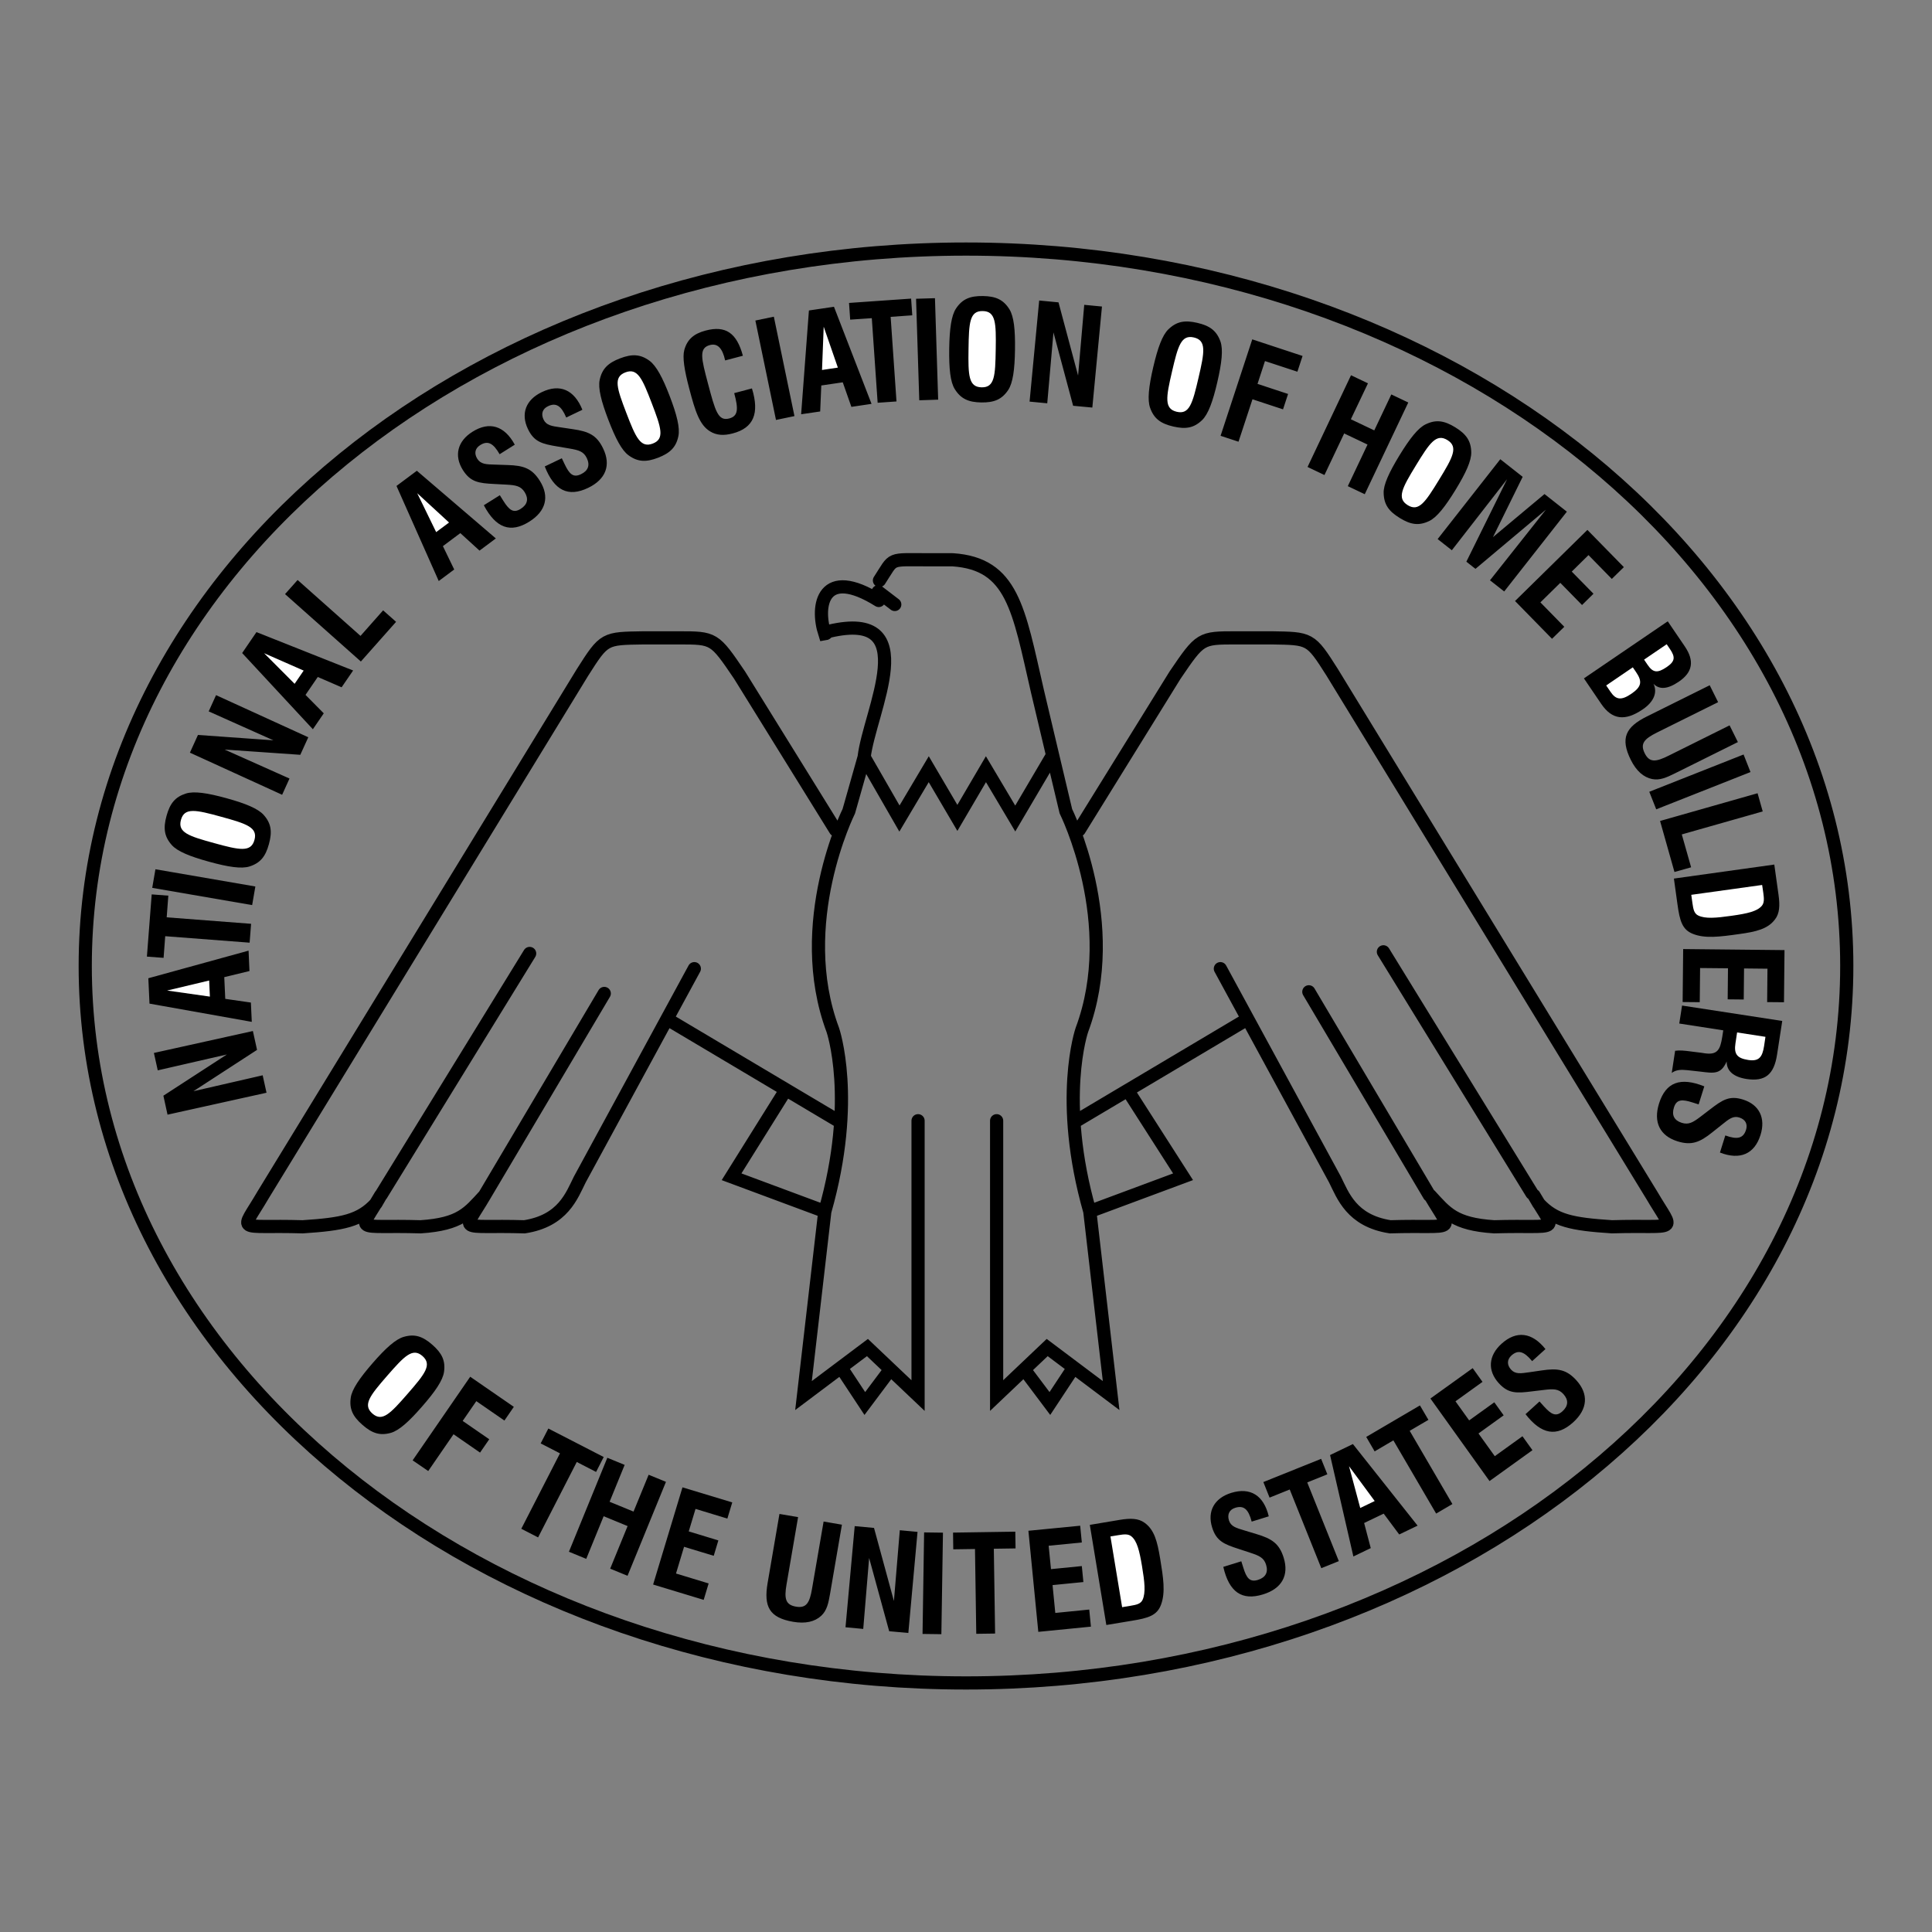 <svg xmlns="http://www.w3.org/2000/svg" width="2500" height="2500" viewBox="0 0 192.756 192.756"><rect x="0" y="0" width="192.756" height="192.756" fill="#808080" stroke="none"/><path fill-rule="evenodd" clip-rule="evenodd" fill="#fff" fill-opacity="0" d="M0 0h192.756v192.756H0V0z"/><path d="M123.846 155.77l.193.615c.32 1.047.641 1.494 1.465 1.242.771-.242 1.045-.764.814-1.51-.215-.695-.672-.904-1.58-1.199l-1.129-.373c-1.496-.479-2.258-.795-2.678-2.162-.498-1.619.227-2.914 1.91-3.439 1.902-.584 3.24.242 3.744 2.34l-1.705.527c-.322-1.227-.777-1.646-1.639-1.379-.578.18-.814.643-.631 1.252.195.615.719.762 1.555 1.01l1.197.363c1.533.457 2.273.945 2.713 2.361.541 1.75-.178 3.076-2.057 3.654-2.115.658-3.393-.232-3.969-2.746l1.797-.556zM138.051 151.016l-1.951.935.66 2.504-1.733.836-2.326-10.119 2.279-1.098 6.454 8.141-1.834.879-1.549-2.078zM128.676 148.607l-2.012.811-.619-1.553 5.764-2.318.621 1.545-2.006.81 3.15 7.852-1.748.705-3.15-7.852zM139.018 143.705l-1.87 1.1-.839-1.442 5.359-3.144.846 1.441-1.869 1.094 4.263 7.305-1.623.951-4.267-7.305zM142.713 139.529l4.217-3.029.98 1.369-2.697 1.94 1.365 1.904 2.51-1.805.933 1.299-2.513 1.811 1.627 2.265 2.761-1.988.997 1.389-4.284 3.082-5.896-8.237zM153.598 139.824l.43.479c.73.811 1.213 1.084 1.854.506.598-.543.625-1.131.105-1.715-.488-.537-.992-.537-1.943-.42l-1.182.141c-1.559.199-2.377.236-3.338-.824-1.135-1.258-1.025-2.74.283-3.924 1.475-1.336 3.039-1.158 4.383.531l-1.328 1.203c-.809-.973-1.396-1.166-2.068-.562-.445.41-.461.932-.041 1.404.436.479.971.389 1.836.264l1.24-.18c1.58-.236 2.457-.105 3.453.994 1.225 1.357 1.129 2.861-.324 4.182-1.643 1.488-3.176 1.225-4.756-.811l1.396-1.268zM177.301 105.199c-.305 2.01-1.191 2.734-3.057 2.451-1.301-.205-1.984-.809-1.973-1.75-.572 1.314-1.287 1.178-2.578 1.02l-1.338-.148c-.656-.072-1.141-.041-1.564.273l.336-2.209c.445-.066.955-.016 1.58.07l1.055.131c.094.016.174.025.268.043 1.303.199 1.596-.316 1.801-1.646l.1-.637-4.389-.68.277-1.793 9.996 1.537-.514 3.338zM169.473 110.186l-.615-.195c-1.039-.33-1.59-.32-1.848.5-.246.773.027 1.293.773 1.531.691.221 1.123-.037 1.885-.615l.943-.721c1.25-.963 1.943-1.41 3.303-.979 1.611.51 2.264 1.846 1.732 3.529-.598 1.902-2.037 2.533-4.047 1.756l.535-1.709c1.191.436 1.795.299 2.068-.559.184-.578-.068-1.041-.672-1.23-.615-.193-1.035.152-1.717.701l-.977.777c-1.25 1.004-2.074 1.336-3.48.895-1.748-.553-2.42-1.898-1.832-3.777.672-2.119 2.125-2.66 4.514-1.703l-.565 1.799zM175.354 79.142l.513 1.815-8.074 2.293.93 3.281-1.661.468-1.437-5.091 9.729-2.766zM171.416 70.055l-6.111 3.035c-1.25.626-1.691 1.099-1.213 2.062.473.957 1.123.873 2.389.241l6.08-3.023.828 1.667-6.252 3.107c-.871.432-1.533.731-2.295.583-.865-.173-1.584-.804-2.137-1.914-1.07-2.162-.523-3.276 1.617-4.338l6.254-3.108.84 1.688zM173.957 75.277l.691 1.751-9.406 3.719-.693-1.752 9.408-3.718zM178.041 94.792l-.053 5.202-1.679-.015.031-3.331-2.336-.025-.031 3.098-1.602-.016.031-3.099-2.783-.026-.035 3.408-1.707-.015.053-5.285 10.111.104zM158.375 52.869l3.637 3.713-1.201 1.177-2.327-2.377-1.67 1.646 2.168 2.209-1.142 1.126-2.17-2.214-1.984 1.95 2.384 2.436-1.224 1.198-3.69-3.77 7.219-7.094zM134.791 37.439l1.691.805-1.707 3.586 2.336 1.11 1.701-3.587 1.692.805-4.342 9.15-1.691-.804 1.968-4.15-2.33-1.109-1.968 4.149-1.686-.805 4.336-9.15zM149.686 45.816l2.232 1.757-2.963 6.016 5.141-4.297 2.23 1.757-6.252 7.962-1.418-1.115 5.576-7.042-7.025 5.901-.908-.715 4.064-8.23-5.513 7.088-1.416-1.114 6.252-7.968zM103.68 29.982l1.927.184 1.954 7.304.613-7.057 1.769.169-.961 10.081-1.916-.179-1.962-7.32-.62 7.073-1.763-.169.959-10.086zM86.98 31.744l-2.157.147-.115-1.667 6.194-.432.116 1.667-2.158.153.583 8.441-1.88.131-.583-8.44zM84.082 38.144l-2.142.315-.11 2.593-1.901.279.777-10.355 2.499-.369 3.749 9.687-2.011.3-.861-2.45zM91.396 29.808l1.885-.058.32 10.124-1.885.063-.32-10.129zM101.266 34.894c.031-1.994-.111-3.319-.557-4.039-.604-.963-1.365-1.299-2.641-1.32-1.281-.016-2.053.295-2.683 1.241-.467.694-.651 2.024-.682 4.018-.026 1.993.109 3.329.562 4.039.604.962 1.365 1.299 2.641 1.32 1.275.016 2.047-.295 2.682-1.241.467-.705.65-2.036.678-4.018zM44.188 54.488l1.738-1.299 1.916 1.746 1.628-1.215-7.881-6.752-2.031 1.515 4.215 9.487 1.544-1.152-1.129-2.33zM49.869 49.408l.341.547c.583.926 1.008 1.278 1.738.815.682-.426.813-1.004.398-1.667-.388-.615-.881-.699-1.837-.752l-1.187-.063c-1.569-.078-2.383-.189-3.145-1.398-.897-1.436-.53-2.876.961-3.813 1.685-1.062 3.192-.61 4.221 1.289l-1.512.952c-.631-1.1-1.176-1.394-1.938-.91-.515.321-.625.831-.289 1.367.347.547.893.557 1.764.579l1.25.042c1.596.047 2.441.326 3.229 1.583.972 1.551.62 3.013-1.045 4.06-1.879 1.184-3.339.652-4.546-1.63l1.597-1.001zM56.053 45.722l.278.583c.467.983.855 1.383 1.627 1.009.73-.347.924-.904.588-1.609-.315-.658-.798-.799-1.738-.957l-1.171-.2c-1.554-.257-2.352-.458-2.966-1.746-.735-1.531-.205-2.919 1.386-3.681 1.795-.863 3.239-.242 4.048 1.761l-1.612.773c-.498-1.167-1.013-1.519-1.821-1.125-.546.257-.714.757-.441 1.331.278.578.819.652 1.686.773l1.233.184c1.586.226 2.395.6 3.029 1.936.793 1.651.273 3.065-1.496 3.918-2 .962-3.392.268-4.332-2.136l1.702-.814zM28.438 59.274l1.255-1.409 6.274 5.579 2.257-2.55 1.292 1.146L36.004 66l-7.566-6.726zM16.715 111.211l-.414-1.893 6.336-4.113-6.898 1.584-.384-1.736 9.876-2.188.414 1.883-6.347 4.123 6.909-1.588.383 1.74-9.875 2.188zM22.375 97.49l.099 2.166 2.557.369.089 1.926-10.205-1.82-.116-2.531L24.8 94.846l.089 2.035-2.514.609zM16.484 93.405l-.163 2.161-1.664-.126.478-6.206 1.659.126-.163 2.162 8.421.646-.147 1.883-8.421-.646zM15.188 88.582l.32-1.856 9.969 1.719-.32 1.856-9.969-1.719zM22.595 79.637c-1.921-.53-3.234-.721-4.043-.468-1.081.342-1.596.994-1.937 2.229-.34 1.235-.231 2.062.525 2.914.557.625 1.796 1.136 3.717 1.662 1.917.531 3.245.726 4.037.473 1.086-.347 1.601-.999 1.937-2.234.342-1.236.231-2.062-.525-2.909-.566-.631-1.806-1.141-3.711-1.667zM18.947 75.093l.803-1.767 7.528.536-6.457-2.887.735-1.62 9.203 4.202-.798 1.751-7.549-.525 6.472 2.892-.735 1.62-9.202-4.202z" fill-rule="evenodd" clip-rule="evenodd"/><path d="M96.383 167.908c48.527 0 87.869-32.027 87.869-71.533 0-39.499-39.342-71.526-87.869-71.526-48.537 0-87.879 32.027-87.879 71.526 0 39.506 39.343 71.533 87.879 71.533" fill="none" stroke="#000" stroke-width="1.315" stroke-miterlimit="2.613"/><path d="M38.027 119.217l14.816-24.09m-4.583 24.285l12.028-20.295m92.55 19.936l-14.816-24.09m4.583 24.285l-12.023-20.295M83.358 82.802l-9.57-15.445m0 0c-2.525-3.718-2.525-3.718-6.111-3.718m-.001 0h-3.454m0 0c-3.917.063-3.917 0-6.111 3.456m0-.001l-31.894 52.173m0 .001c-2.252 3.859-2.719 2.93 3.99 3.129 3.984-.264 5.712-.6 7.308-2.33m.001-.001l.461-.799m0 .001c-2.257 3.859-2.719 2.93 3.99 3.129 3.985-.264 4.783-1.398 6.379-3.129-2.263 3.859-2.725 2.93 3.984 3.129 3.854-.6 4.72-3.129 5.518-4.723m.001 0l11.424-21.03m-2.662 5.059l17.015 10.113m-5.302-2.951l-5.335 8.541 9.303 3.459-2.126 18.371 6.378-4.791 5.051 4.791v-27.42m-7.638 24.69l2.326 3.523 2.388-3.188m33.085-40.197l11.43 21.03m0 0c.797 1.594 1.654 4.123 5.512 4.723 6.709-.199 6.242.73 3.984-3.129m0 0c1.592 1.73 2.395 2.865 6.379 3.129 6.709-.199 6.248.73 3.984-3.129m0 0l.469.799m0-.001c1.596 1.73 3.322 2.066 7.307 2.33 6.715-.199 6.248.73 3.99-3.129m0 .001l-31.889-52.173m0-.001c-2.193-3.456-2.193-3.392-6.115-3.456m0 .001h-3.455m0 0c-3.586 0-3.586 0-6.115 3.718m-.001 0l-9.566 15.445m16.748 18.901l-17.016 10.113m5.215-2.869l5.416 8.459-9.303 3.459 2.127 18.371-6.379-4.791-5.045 4.791v-27.42m9.297 9.049c-3.188-11.18-.793-18.1-.793-18.1 3.984-10.65-1.596-21.831-1.596-21.831m.001.001l-1.328-5.59-3.723 6.321-2.924-4.922-2.85 4.859-2.856-4.859-2.924 4.922-3.523-6.122-1.528 5.39m0 .001s-5.58 11.181-1.596 21.831c0 0 2.394 6.92-.798 18.1m24.78 15.64l-2.326 3.523-2.395-3.188m-14.678-76.93c-5.561-3.47-6.31.462-5.381 3.329.226-.032.257-.248.467-.268 9.435-2.198 3.975 8.025 3.455 12.574m1.528-17.634c1.528-2.33.798-2.062 4.982-2.062m0 0h2.326m0 0c5.974.4 6.573 4.923 8.437 13.037m-.001 0l2.855 12.048m-18.73-21.893l1.659 1.268" fill="none" stroke="#000" stroke-width="1.315" stroke-linecap="round" stroke-miterlimit="2.613"/><path d="M168.092 64.491c.977 1.436.793 2.577-.588 3.513-1.113.762-1.947.826-2.535.216.408.847.057 1.788-1.066 2.55-1.779 1.215-3.07 1.036-4.143-.536l-1.732-2.551 8.363-5.695 1.701 2.503zM75.021 38.753c.772 2.498.163 3.939-1.905 4.486-.908.242-1.627.194-2.263-.195-1.06-.636-1.497-2.025-2.084-4.265-.499-1.877-.693-3.15-.494-3.87.294-1.052.95-1.62 2.132-1.931 1.99-.525 3.097.237 3.711 2.514l-1.769.468c-.268-1.225-.761-1.735-1.517-1.535-1.129.299-.862 1.331-.2 3.829.725 2.734 1.003 3.792 2.121 3.497.898-.237.929-.946.499-2.529l1.769-.469zM173.504 93.194c1.723-.236 2.879-.51 3.598-1.478.451-.594.492-1.362.34-2.456l-.42-3.003-10.016 1.399.357 2.577c.225 1.614.461 2.519 1.537 2.939 1.207.485 2.672.295 4.604.022zM124.938 33.858l5.019 1.656-.516 1.572-3.234-1.062-.744 2.277 3.049 1.005-.504 1.535-3.049-1.004-1.393 4.233-1.789-.589 3.161-9.623zM75.363 31.98l1.843-.384 2.057 9.918-1.843.385-2.057-9.919zM66.821 39.532c-.713-1.863-1.339-3.034-2.021-3.54-.918-.668-1.748-.694-2.945-.236-1.191.458-1.79 1.036-2.026 2.15-.173.82.152 2.119.866 3.981.714 1.861 1.339 3.05 2.016 3.539.924.673 1.753.699 2.945.242 1.192-.463 1.795-1.036 2.026-2.151.173-.829-.152-2.134-.861-3.985zM121.451 38.128c.451-1.941.594-3.266.311-4.065-.389-1.073-1.061-1.562-2.305-1.851s-2.064-.147-2.883.642c-.604.579-1.066 1.841-1.518 3.786-.451 1.941-.594 3.277-.305 4.061.383 1.073 1.057 1.562 2.301 1.851 1.248.289 2.068.152 2.887-.642.604-.59 1.067-1.852 1.512-3.782zM145.219 48.872c1.039-1.699 1.59-2.909 1.568-3.76-.025-1.136-.514-1.814-1.602-2.482-1.092-.668-1.91-.794-2.939-.299-.756.357-1.584 1.409-2.625 3.107-1.039 1.704-1.602 2.924-1.574 3.76.031 1.142.514 1.814 1.605 2.482 1.088.673 1.912.794 2.936.305.766-.368 1.596-1.425 2.631-3.113zM30.481 69.329l1.223-1.787 2.378 1.03 1.149-1.677-9.644-3.829-1.427 2.088 7.055 7.603 1.087-1.588-1.821-1.84zM46.913 137.357l4.352 3.004-.939 1.368-2.804-1.936-1.36 1.973 2.651 1.83-.918 1.33-2.646-1.83-2.525 3.67-1.555-1.067 5.744-8.342zM43.133 134.166c-.966-.842-1.753-1.104-2.845-.789-.809.227-1.806 1.121-3.113 2.625s-2.063 2.613-2.179 3.439c-.163 1.129.199 1.877 1.166 2.719.96.842 1.748 1.104 2.845.793.813-.236 1.811-1.135 3.108-2.629 1.313-1.498 2.058-2.598 2.184-3.439.162-1.125-.205-1.877-1.166-2.719zM68.091 148.393l4.967 1.502-.489 1.615-3.176-.967-.677 2.244 2.955.901-.462 1.535-2.96-.899-.804 2.666 3.256.989-.494 1.64-5.045-1.531 2.929-9.695zM60.594 145.441l1.728.711-1.502 3.68 2.388.979 1.507-3.676 1.728.709-3.833 9.373-1.732-.711 1.738-4.25-2.389-.983-1.738 4.254-1.727-.709 3.832-9.377zM55.869 145l-1.927-.99.767-1.487 5.523 2.844-.761 1.488-1.927-.994-3.858 7.526-1.676-.862L55.869 145zM79.625 151.363l-1.155 6.73c-.236 1.383-.115 2.02.945 2.203 1.044.18 1.365-.393 1.601-1.787l1.155-6.705 1.827.314-1.182 6.891c-.167.957-.314 1.666-.881 2.197-.651.6-1.585.811-2.809.6-2.368-.41-2.945-1.51-2.541-3.871l1.181-6.889 1.859.317zM92.199 152.889l1.88.025-.158 10.129-1.879-.025.157-10.129zM85.274 152.262l1.927.179 1.985 7.293.587-7.062 1.769.164-.917 10.086-1.912-.174-2-7.31-.588 7.08-1.769-.164.918-10.092zM97.275 154.545l-2.168.031-.021-1.668 6.211-.094.025 1.672-2.168.032.127 8.462-1.879.026-.127-8.461zM102.604 152.725l5.166-.504.164 1.672-3.309.326.232 2.334 3.077-.305.156 1.594-3.076.304.273 2.778 3.387-.338.168 1.705-5.25.52-.988-10.086zM115.744 155.475c-.283-1.713-.582-2.865-1.568-3.561-.605-.43-1.371-.457-2.457-.277l-2.988.5 1.648 9.99 2.562-.426c1.607-.262 2.504-.52 2.898-1.609.452-1.225.225-2.686-.095-4.617z" fill-rule="evenodd" clip-rule="evenodd"/><path fill-rule="evenodd" clip-rule="evenodd" fill="#fff" d="M137.154 149.758l-1.443.695-1.119-4.17 2.562 3.475zM20.868 97.826l.073 1.606-4.268-.606 4.195-1zM22.086 81.493c-2.542-.699-3.686-.957-4.032.306-.346 1.257.771 1.619 3.312 2.318 2.541.7 3.675.941 4.021-.315.342-1.247-.76-1.61-3.301-2.309zM162.752 69.224c-.98.667-1.521.61-2.062-.189l-.441-.647 2.656-1.809.32.468c.636.936.584 1.456-.473 2.177zM166.611 64.754l-.324-.479-2.258 1.536.357.526c.535.789.99.836 1.895.22.846-.573.881-.993.33-1.803zM172.748 91.369c1.586-.221 2.574-.442 3.041-1.01.23-.289.221-.668.137-1.267l-.117-.799-7.07.983.115.831c.09.637.174 1.036.582 1.236.699.336 1.759.247 3.312.026zM176.004 104.357c-.174 1.137-.525 1.559-1.592 1.395-1.111-.174-1.432-.59-1.264-1.668l.162-1.076 2.83.436-.136.913zM29.394 68.225l.903-1.32-3.948-1.736 3.045 3.056zM42.151 135.291c.981.863.252 1.777-1.481 3.766-1.737 1.994-2.535 2.83-3.512 1.977-.982-.861-.268-1.777 1.465-3.766 1.733-1.987 2.546-2.834 3.528-1.977zM113.943 156.279c-.262-1.576-.508-2.566-1.086-3.014-.295-.225-.672-.205-1.271-.104l-.797.131 1.166 7.057.822-.137c.637-.105 1.029-.193 1.225-.609.314-.71.199-1.767-.059-3.324zM82.013 36.913l1.581-.237-1.413-4.081-.168 4.318zM99.344 34.868c.043-2.646.006-3.818-1.301-3.834-1.303-.021-1.376 1.151-1.413 3.792-.042 2.64.005 3.797 1.312 3.818 1.292.02 1.359-1.137 1.402-3.776zM44.802 52.132l-1.286.957-1.89-3.881 3.176 2.924zM65.025 40.226c-.945-2.466-1.417-3.544-2.636-3.071-1.218.468-.845 1.578.1 4.044.944 2.466 1.422 3.523 2.641 3.055 1.203-.462.84-1.566-.105-4.028zM119.576 37.692c.6-2.572.809-3.729-.461-4.023-1.27-.295-1.586.836-2.184 3.408-.6 2.572-.793 3.712.477 4.007 1.256.294 1.571-.821 2.168-3.392zM143.574 47.868c1.381-2.251 1.943-3.282.83-3.965-1.113-.678-1.77.289-3.145 2.545-1.375 2.25-1.922 3.271-.809 3.954 1.099.679 1.749-.284 3.124-2.534z"/></svg>
